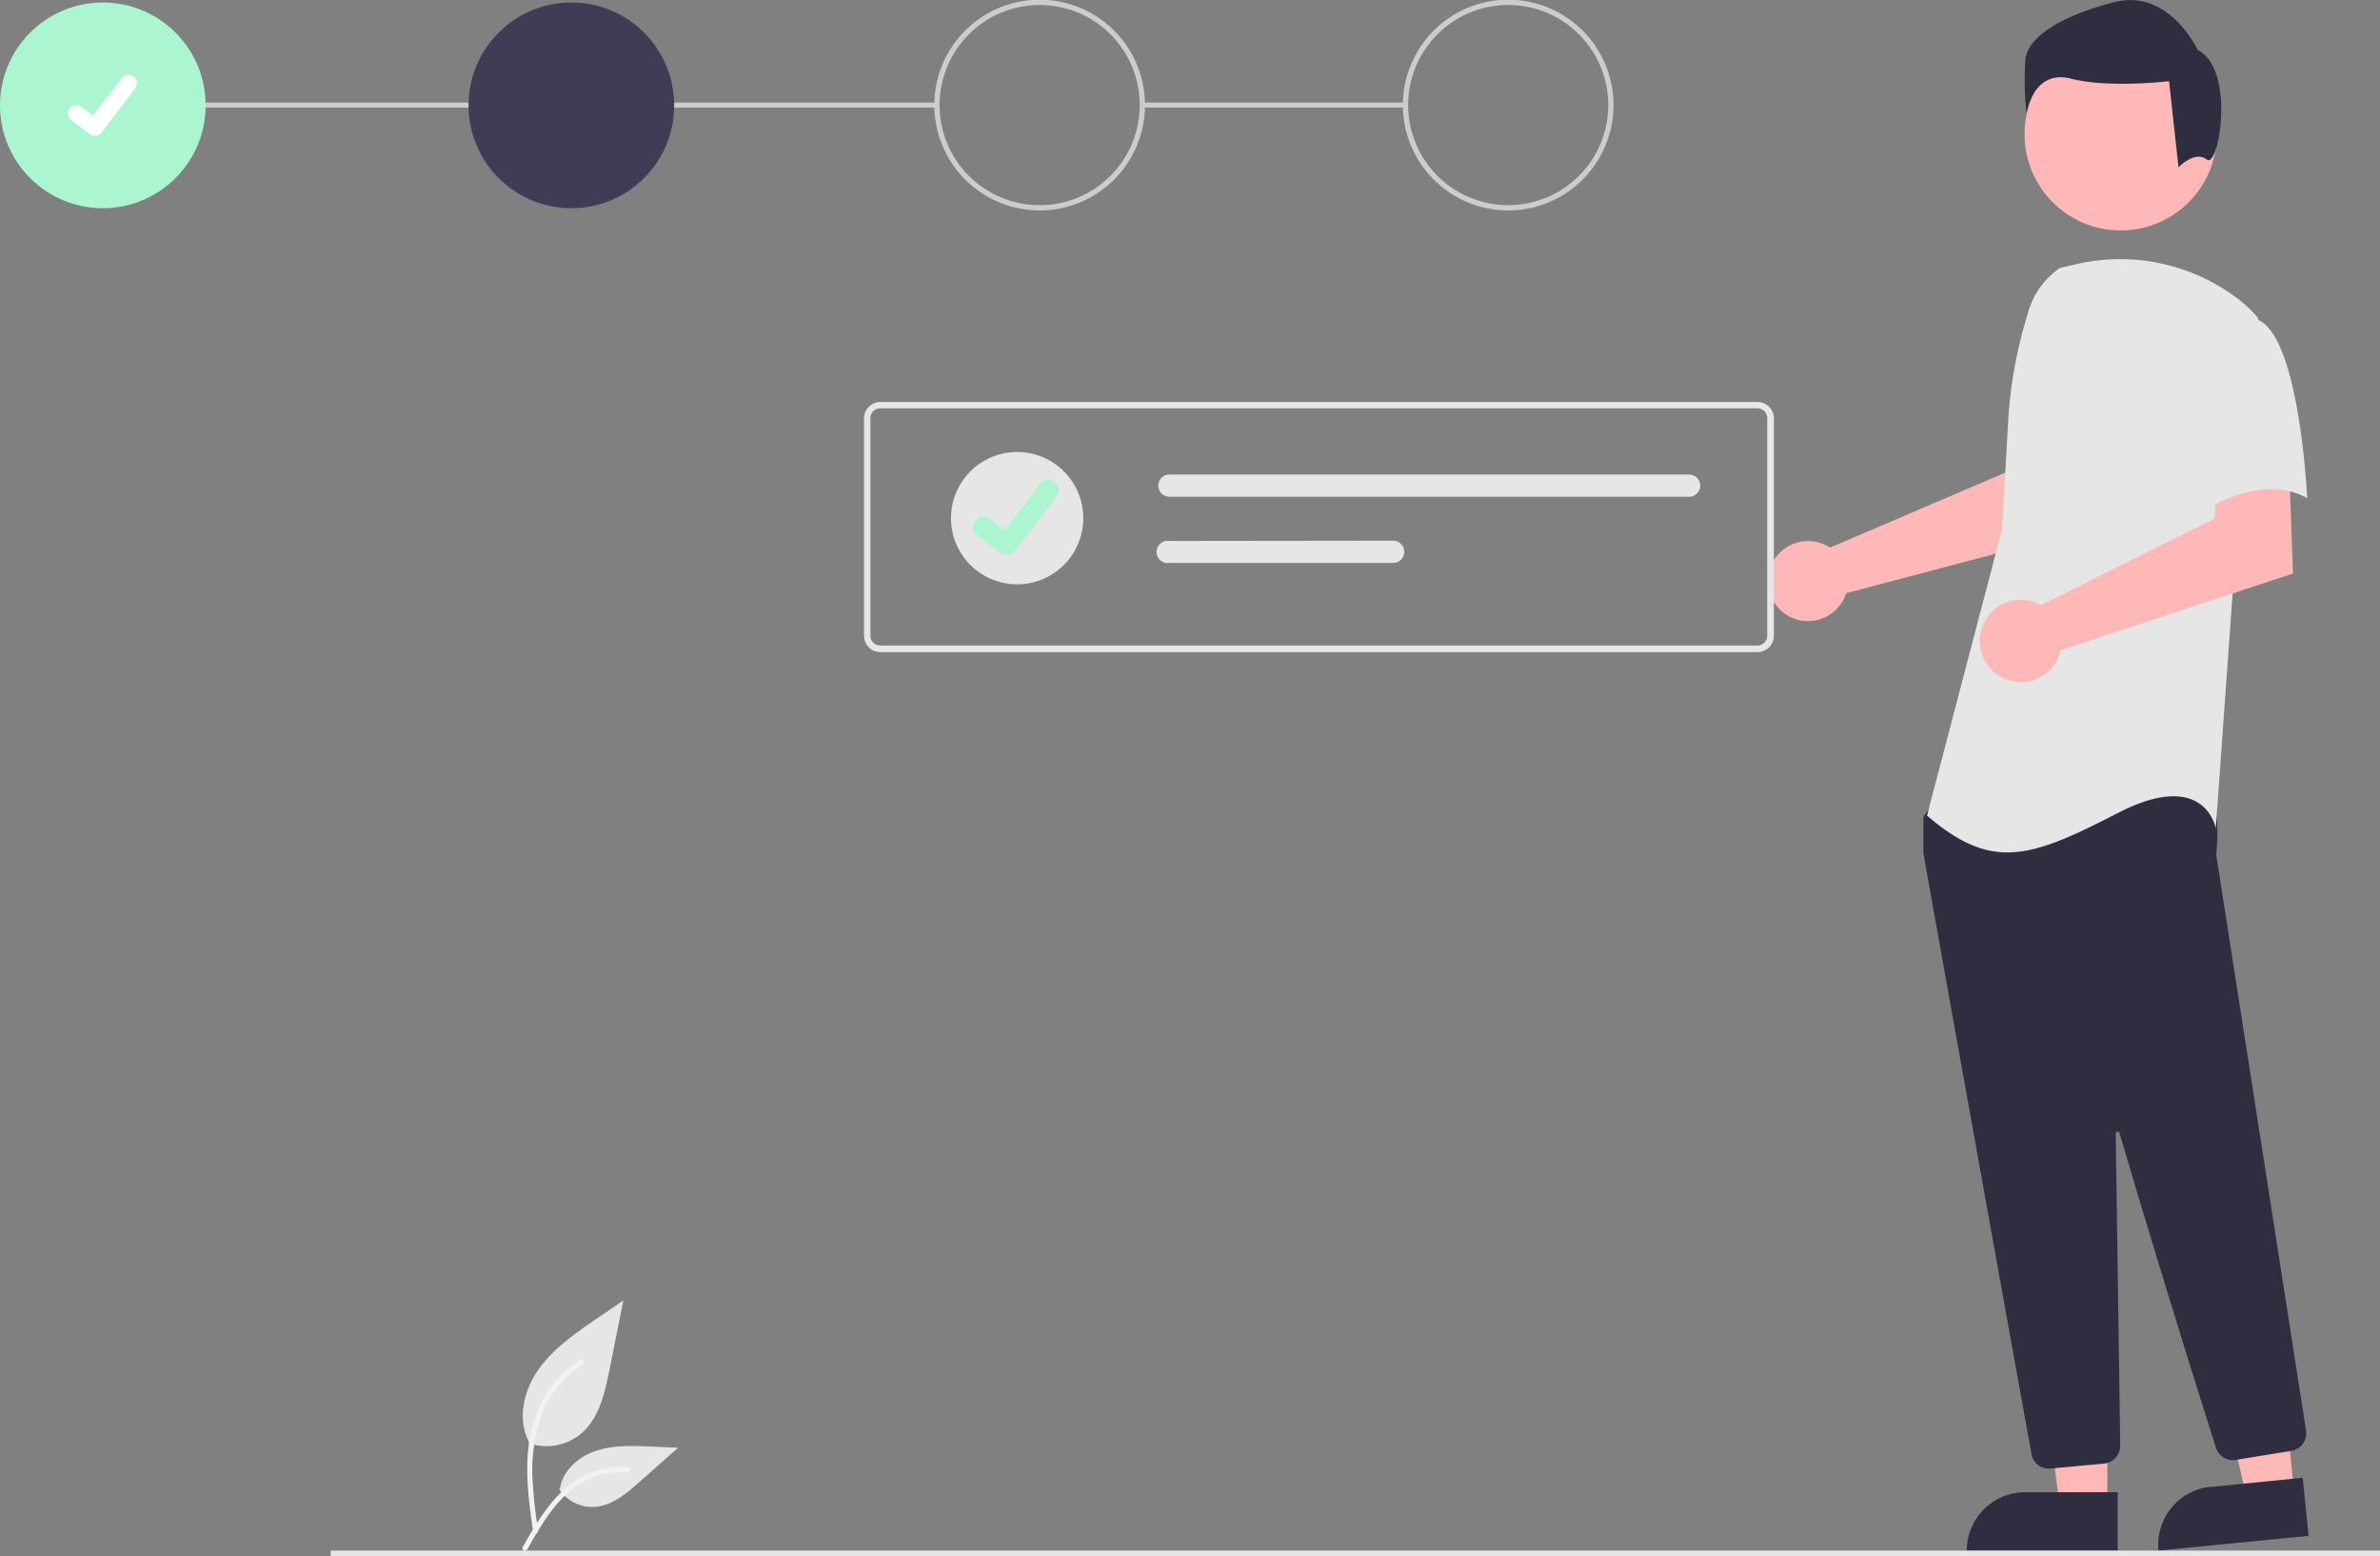 <svg xmlns="http://www.w3.org/2000/svg" width="856.4" height="559.9" viewBox="0 0 856.4 559.9" xmlns:xlink="http://www.w3.org/1999/xlink"><rect x="0" y="0" width="856.4" height="559.9" fill="#808080" stroke="none"/><g id="Group_47" data-name="Group 47" transform="translate(-171.8 -222.4)"><g id="Group_43" data-name="Group 43" transform="translate(-222.5 -67.7)"><rect id="Rectangle_113" data-name="Rectangle 113" width="94.6" height="1.8" transform="translate(805.3 327)" fill="#ccc"/><rect id="Rectangle_114" data-name="Rectangle 114" width="300.2" height="1.8" transform="translate(431.2 327)" fill="#ccc"/><circle id="Ellipse_115" data-name="Ellipse 115" cx="37" cy="37" r="37" transform="translate(394.3 291)" fill="#abf5d1"/><circle id="Ellipse_116" data-name="Ellipse 116" cx="37" cy="37" r="37" transform="translate(562.9 291)" fill="#3f3d56"/><path id="Path_748-1143" data-name="Path 748" d="M873 259.3a37.9 37.9 0 1 1 37.9-37.8 37.9 37.9 0 0 1-37.9 37.8Zm0-73.9a36 36 0 1 0 36 36 36 36 0 0 0-36-36Z" transform="translate(-104.6 106.5)" fill="#ccc"/><path id="Path_749-1144" data-name="Path 749" d="M1060 259.3a37.9 37.9 0 1 1 37.9-37.8 37.9 37.9 0 0 1-37.9 37.8Zm0-73.9a36 36 0 1 0 36 36 36 36 0 0 0-36-36Z" transform="translate(-123 106.5)" fill="#ccc"/><path id="Path_395-1145" data-name="Path 395" d="M304.3 237a3 3 0 0 1-1.8-.7l-6.9-5.2a3 3 0 0 1 3.7-4.7l4.4 3.3 10.4-13.5a3 3 0 0 1 4.2-.6v.1a3 3 0 0 1 .6 4.1l-12.2 16a3 3 0 0 1-2.4 1.1Z" transform="translate(124.1 102)" fill="#fff"/></g><g id="Group_24" data-name="Group 24" transform="translate(808 222.4)"><path id="Path_552-1146" data-name="Path 552" d="M314.2 545.4a14.2 14.2 0 0 1 2 1.1l63.1-27 2.3-16.6 25.2-.1-1.5 38.1-83.3 22a15 15 0 0 1-.7 1.8 14.4 14.4 0 1 1-7.1-19.3Z" transform="translate(-293.9 -349.5)" fill="#feb8b8"/><path id="Path_553-1147" data-name="Path 553" d="M312.8 798h-17.2l-8.2-66.7h25.4Z" transform="translate(-190.7 -256.2)" fill="#feb8b8"/><path id="Path_554-1148" data-name="Path 554" d="M305.7 775.1H339v21h-54.3a21 21 0 0 1 21-21Z" transform="translate(-213.2 -238.3)" fill="#2f2e41"/><path id="Path_555-1149" data-name="Path 555" d="m271.6 794.4-17.2 1.6-14.7-65.4L265 728Z" transform="translate(-82.3 -257.5)" fill="#feb8b8"/><path id="Path_556-1150" data-name="Path 556" d="m254.9 774.7 33-3.3 2.1 20.9-54 5.3a21 21 0 0 1 18.9-23Z" transform="translate(-95.5 -239.8)" fill="#2f2e41"/><ellipse id="Ellipse_84" data-name="Ellipse 84" cx="34.6" cy="34.6" rx="34.6" ry="34.6" transform="translate(92.3 13.7)" fill="#feb8b8"/><path id="Path_557-1151" data-name="Path 557" d="M281.6 839.6a6.3 6.3 0 0 1-6.2-5.2c-9-49.6-38.2-211.8-38.9-216.3a2 2 0 0 1 0-.3v-12.1a2.1 2.1 0 0 1 .4-1.2l3.9-5.4a2 2 0 0 1 1.6-1c22-1 94-4 97.5.4s2.2 17.6 2 20.2v.3l32.3 207a6.4 6.4 0 0 1-5.2 7.2l-20.2 3.3a6.4 6.4 0 0 1-7-4.3A5924 5924 0 0 1 307.1 719a.7.7 0 0 0-1.4.2l1.6 109.9v2.3a6.4 6.4 0 0 1-5.7 6.4l-19.5 1.8a5.9 5.9 0 0 1-.6 0Z" transform="translate(-180.6 -311.3)" fill="#2f2e41"/><path id="Path_99-1152" data-name="Path 99" d="M296.7 463.3a29 29 0 0 0-11.7 17 160 160 0 0 0-6.9 38.2l-2.2 38.8-27 103c23.4 20 37 15.4 68.6-.9s35.3 5.5 35.3 5.5l6.3-87.7 9-95.8a42.5 42.5 0 0 0-6.8-6.6 70 70 0 0 0-59.8-12.6Z" transform="translate(-191.7 -366.9)" fill="#e6e6e6"/><path id="Path_558-1153" data-name="Path 558" d="M259.8 562a14.8 14.8 0 0 1 2.1 1l62.5-31.2 1-17 25.8-1.8 1.4 38.6-83.5 27.6a14.8 14.8 0 1 1-9.3-17.2Z" transform="translate(-163.7 -345.3)" fill="#feb8b8"/><path id="Path_101-1154" data-name="Path 101" d="M269.3 476c15.4 5.5 18.1 64.3 18.1 64.3-18-10-39.8 6.3-39.8 6.3s-4.5-15.4-9.9-35.3a34.5 34.5 0 0 1 7.2-32.5s9-8.1 24.4-2.7Z" transform="translate(-93.4 -361.1)" fill="#e6e6e6"/><path id="Path_102-1155" data-name="Path 102" d="M323.8 451.3c-4.3-3.4-10.2 2.8-10.2 2.8l-3.4-31s-21.6 2.6-35.3-.9-16 12.5-16 12.5a110.7 110.7 0 0 1-.4-19.4c.8-7.7 12-15.5 31.9-20.6s30.1 17.2 30.1 17.2c13.8 6.9 7.6 42.9 3.3 39.4Z" transform="translate(-165.9 -393.9)" fill="#2f2e41"/></g><rect id="Rectangle_110" data-name="Rectangle 110" width="737.4" height="2.2" transform="translate(290.8 780.2)" fill="#e6e6e6"/><path id="Path_438-1156" data-name="Path 438" d="M265 644.1a19.5 19.5 0 0 0 18.9-3.3c6.6-5.5 8.6-14.6 10.3-23l5-25-10.4 7.1c-7.5 5.2-15.1 10.5-20.3 18s-7.5 17.6-3.3 25.7" transform="translate(96.9 97.4)" fill="#e6e6e6"/><path id="Path_439-1157" data-name="Path 439" d="M267.7 718.3c-1.3-9.5-2.7-19.2-1.8-28.8.9-8.6 3.5-17 8.8-23.8a39.6 39.6 0 0 1 10.1-9.2c1-.6 2 1 1 1.6a37.6 37.6 0 0 0-14.9 18 60.3 60.3 0 0 0-3.2 26c.3 5.2 1 10.5 1.8 15.7a1 1 0 0 1-.7 1.2 1 1 0 0 1-1.1-.7Z" transform="translate(95.9 55)" fill="#f2f2f2"/><path id="Path_442-1158" data-name="Path 442" d="M289.3 713.5a14.3 14.3 0 0 0 12.5 6.4c6.3-.3 11.6-4.7 16.3-8.9l14-12.4-9.2-.4c-6.7-.3-13.6-.6-20 1.4s-12.2 7-13.3 13.6" transform="translate(83.7 44.6)" fill="#e6e6e6"/><path id="Path_443-1159" data-name="Path 443" d="M262.9 747.5c6.3-11.1 13.6-23.5 26.7-27.5a29.8 29.8 0 0 1 11.2-1.2c1.2.1.9 2-.3 1.9a27.7 27.7 0 0 0-18 4.7c-5 3.5-8.9 8.2-12.2 13.3-2 3.1-3.9 6.3-5.7 9.6-.6 1-2.3.3-1.7-.8Z" transform="translate(97 31.4)" fill="#f2f2f2"/><g id="Group_46" data-name="Group 46" transform="translate(2 7)"><path id="Path_138-1160" data-name="Path 138" d="M911.2 622.9H595.5a5.9 5.9 0 0 1-5.8-5.9v-78.3a5.9 5.9 0 0 1 5.8-5.8h315.7a5.9 5.9 0 0 1 5.9 5.8V617a5.9 5.9 0 0 1-5.9 5.9Zm-315.7-87.7a3.5 3.5 0 0 0-3.5 3.5V617a3.5 3.5 0 0 0 3.5 3.5h315.7a3.5 3.5 0 0 0 3.5-3.5v-78.3a3.5 3.5 0 0 0-3.5-3.5Z" transform="translate(-109 -172.9)" fill="#e6e6e6"/><path id="Path_139-1161" data-name="Path 139" d="M690.4 556.7a4 4 0 1 0 0 8h187a4 4 0 0 0 0-8Z" transform="translate(-99.8 -170.6)" fill="#e6e6e6"/><path id="Path_140-1162" data-name="Path 140" d="M690.4 578.5a4 4 0 1 0 0 7.9h80.5a4 4 0 1 0 0-8Z" transform="translate(-99.8 -168.5)" fill="#e6e6e6"/><g id="Group_45" data-name="Group 45"><circle id="Ellipse_18" data-name="Ellipse 18" cx="23.8" cy="23.8" r="23.8" transform="translate(512 378)" fill="#e6e6e6"/><path id="Path_395-2-1163" data-name="Path 395" d="M306.5 242a3.7 3.7 0 0 1-2.2-.7l-8.4-6.4a3.7 3.7 0 0 1 4.5-6l5.4 4.2 12.8-16.7a3.7 3.7 0 0 1 5.2-.6 3.7 3.7 0 0 1 .7 5.2l-15 19.6a3.7 3.7 0 0 1-3 1.4Z" transform="translate(225.5 173)" fill="#abf5d1"/></g></g></g></svg>
